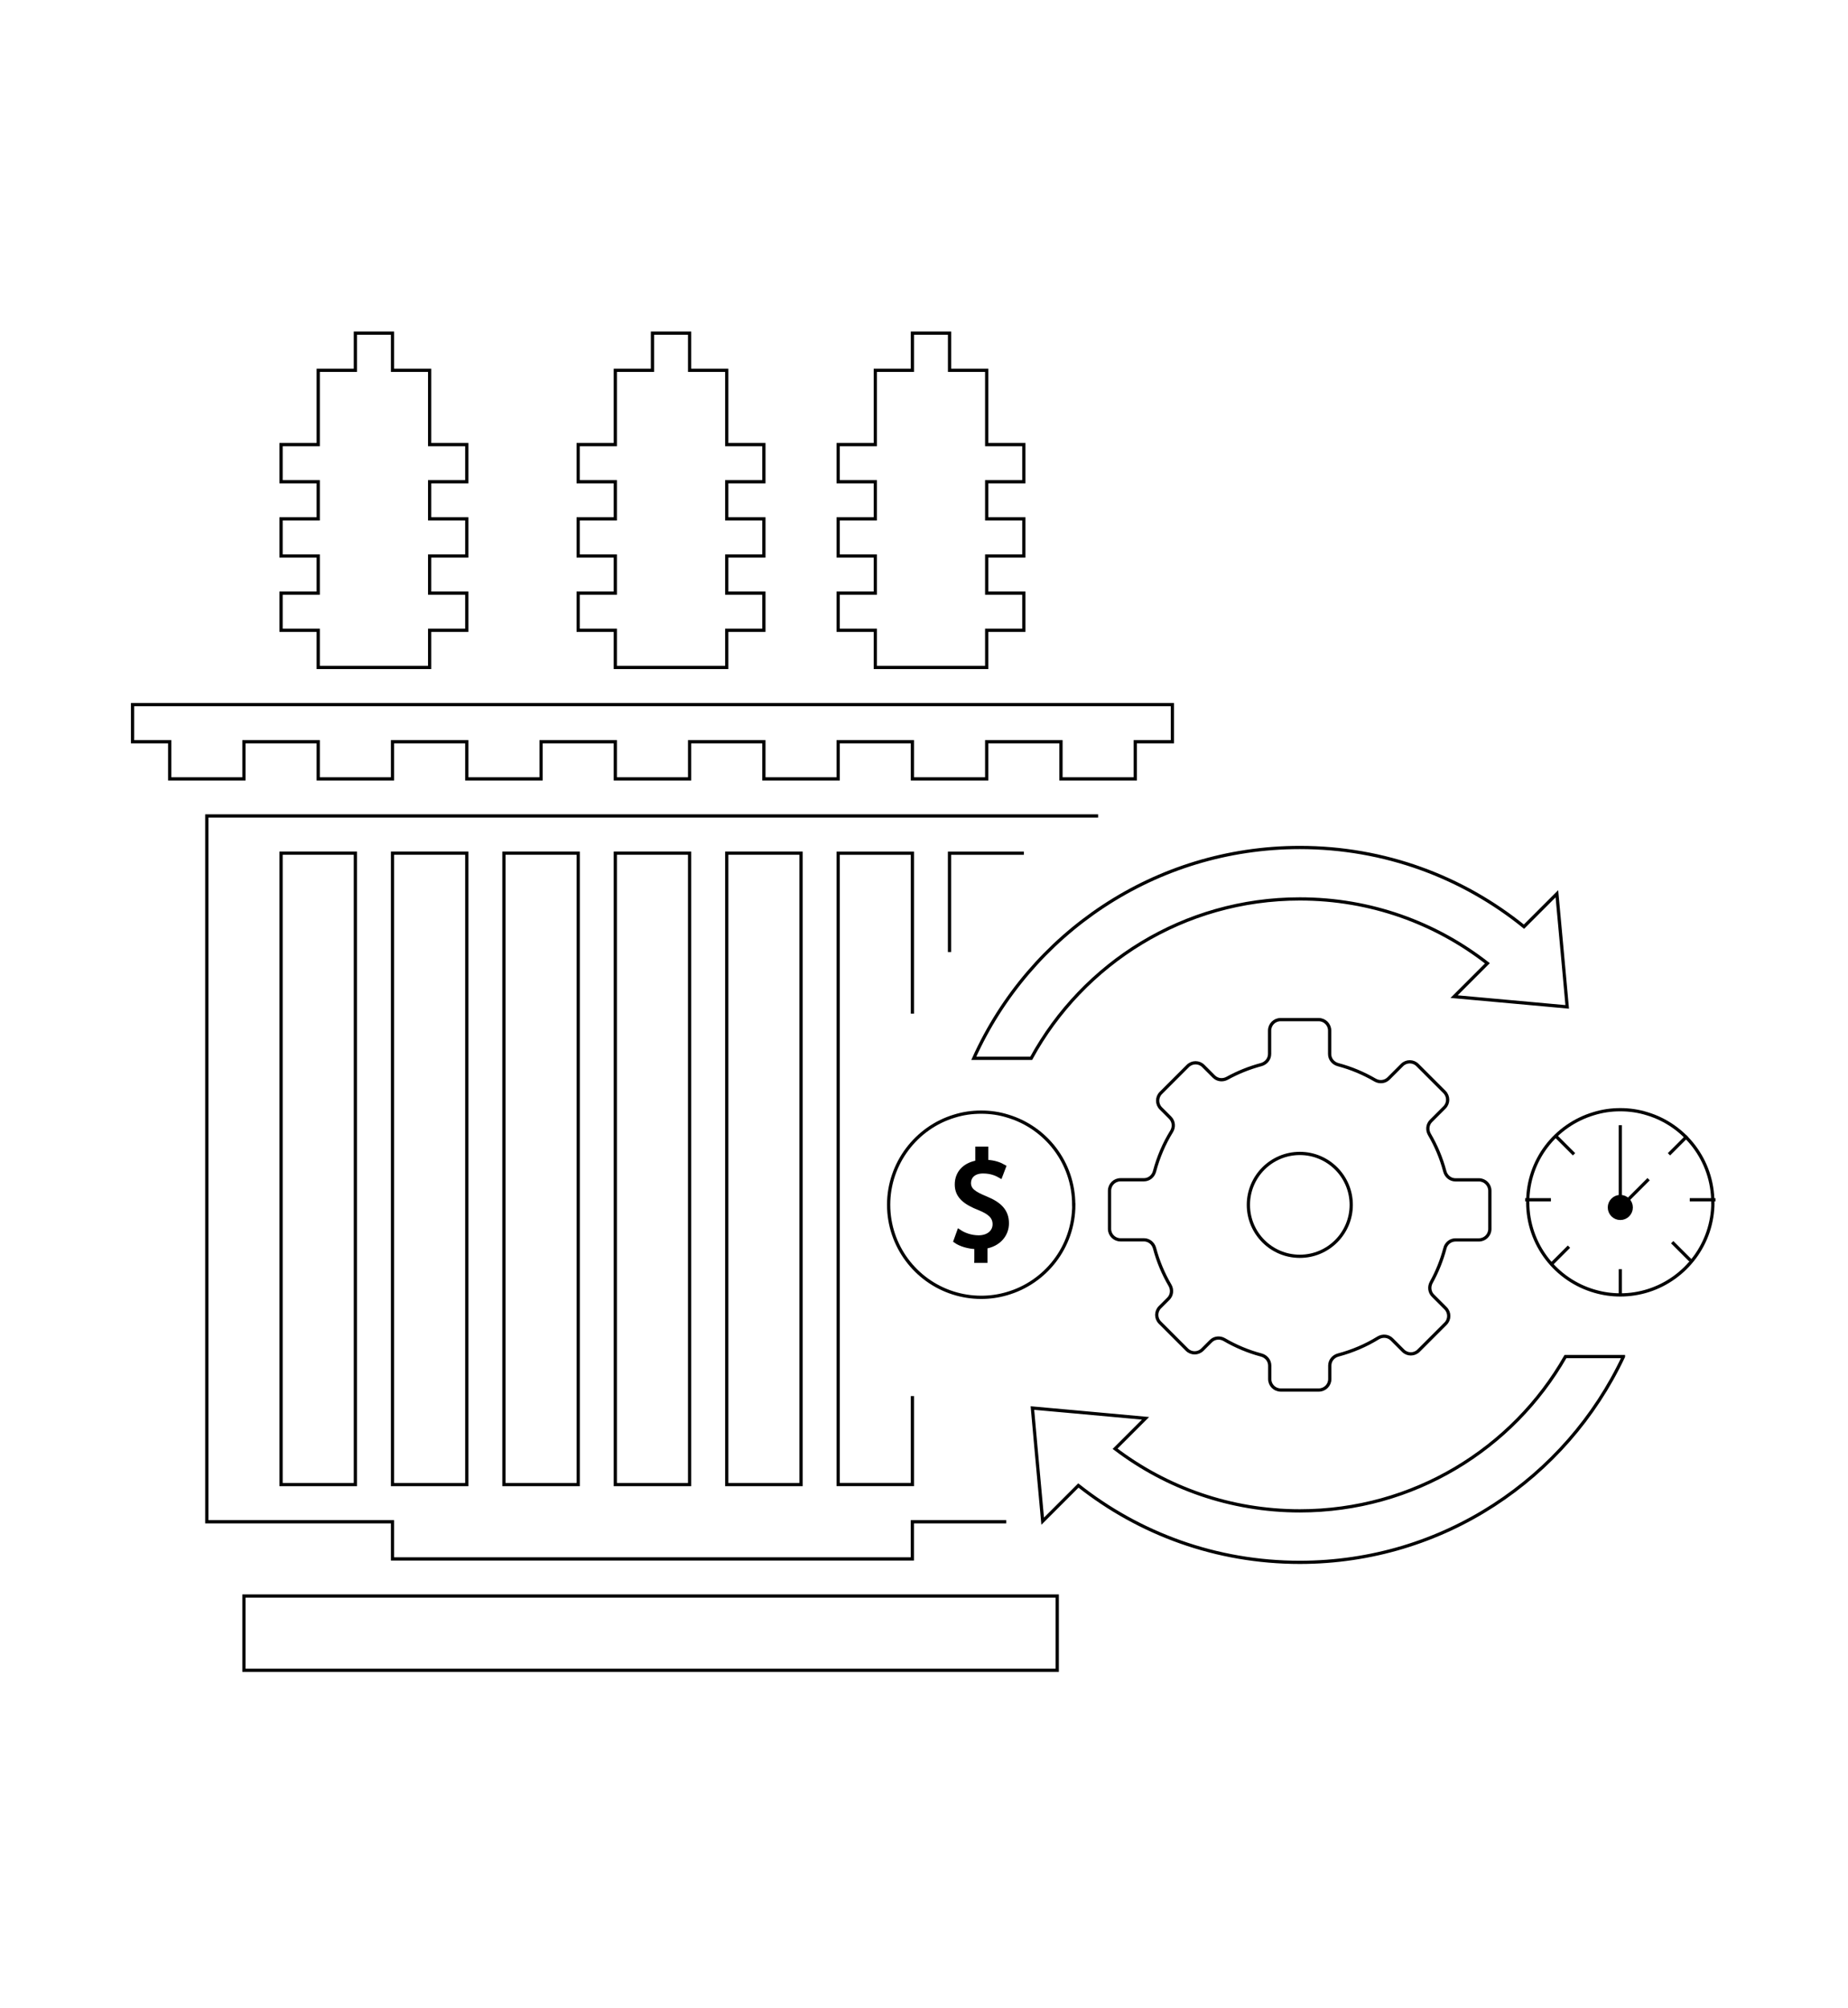 <svg xmlns="http://www.w3.org/2000/svg" id="Layer_11" data-name="Layer 11" viewBox="0 0 405 440"><defs><style>      .cls-1, .cls-2 {        stroke-miterlimit: 10;      }      .cls-1, .cls-2, .cls-3 {        stroke: #000;      }      .cls-2 {        fill: none;        stroke-width: .71px;      }    </style></defs><g><polygon class="cls-2" points="256.94 154.39 256.94 162.53 248.8 162.53 248.8 170.67 232.52 170.67 232.52 162.53 216.24 162.53 216.24 170.67 199.96 170.67 199.96 162.53 183.69 162.53 183.69 170.67 167.41 170.67 167.41 162.53 151.13 162.53 151.13 170.67 134.85 170.67 134.85 162.53 118.58 162.53 118.58 170.67 102.3 170.67 102.3 162.53 86.02 162.53 86.02 170.67 69.74 170.67 69.74 162.53 53.46 162.53 53.46 170.67 37.19 170.67 37.19 162.53 29.05 162.53 29.05 154.39 256.94 154.39"></polygon><path class="cls-2" d="M159.27,186.94h16.28v138.36h-16.28V186.94Zm81.39-8.15H45.32v154.66h40.7v8.14h113.93v-8.14h20.58m-12.44-124.84v-21.66h16.3m-24.43,118.96v19.38h-16.27V186.95h16.27v35.16"></path><rect class="cls-2" x="61.6" y="186.94" width="16.28" height="138.36"></rect><rect class="cls-2" x="86.02" y="186.94" width="16.28" height="138.36"></rect><rect class="cls-2" x="110.44" y="186.94" width="16.28" height="138.36"></rect><rect class="cls-2" x="134.85" y="186.94" width="16.28" height="138.36"></rect><rect class="cls-2" x="53.46" y="349.72" width="178.24" height="16.28"></rect><polygon class="cls-2" points="216.24 105.56 216.24 113.69 224.38 113.69 224.38 121.83 216.24 121.83 216.24 129.97 224.38 129.97 224.38 138.11 216.24 138.11 216.24 146.25 191.83 146.25 191.83 138.11 183.69 138.11 183.69 129.97 191.83 129.97 191.83 121.83 183.69 121.83 183.69 113.69 191.83 113.69 191.83 105.56 183.69 105.56 183.69 97.42 191.83 97.42 191.83 81.14 199.96 81.14 199.96 73 208.1 73 208.1 81.14 216.24 81.14 216.24 97.42 224.38 97.42 224.38 105.56 216.24 105.56"></polygon><polygon class="cls-2" points="94.16 105.56 94.16 113.69 102.3 113.69 102.3 121.83 94.16 121.83 94.16 129.97 102.3 129.97 102.3 138.11 94.16 138.11 94.16 146.25 69.74 146.25 69.74 138.11 61.6 138.11 61.6 129.97 69.74 129.97 69.74 121.83 61.6 121.83 61.6 113.69 69.74 113.69 69.74 105.56 61.6 105.56 61.6 97.42 69.74 97.42 69.74 81.14 77.88 81.14 77.88 73 86.02 73 86.02 81.14 94.16 81.14 94.16 97.42 102.3 97.42 102.3 105.56 94.16 105.56"></polygon><polygon class="cls-2" points="159.27 105.56 159.27 113.69 167.41 113.69 167.41 121.83 159.27 121.83 159.27 129.97 167.41 129.97 167.41 138.11 159.27 138.11 159.27 146.25 134.85 146.25 134.85 138.11 126.71 138.11 126.71 129.97 134.85 129.97 134.85 121.83 126.71 121.83 126.71 113.69 134.85 113.69 134.85 105.56 126.71 105.56 126.71 97.42 134.85 97.42 134.85 81.14 142.99 81.14 142.99 73 151.13 73 151.13 81.14 159.27 81.14 159.27 97.42 167.41 97.42 167.41 105.56 159.27 105.56"></polygon></g><path class="cls-2" d="M316.66,273.54c-.7,2.63-1.71,5.13-2.99,7.45-.53,.96-.4,2.14,.37,2.91l2.76,2.76c.94,.94,.94,2.46,0,3.39l-5.91,5.91c-.94,.94-2.46,.94-3.39,0l-2.48-2.48c-.8-.8-2.03-.9-3-.31-2.68,1.65-5.62,2.91-8.75,3.74-1.07,.28-1.84,1.21-1.84,2.32v2.95c0,1.32-1.07,2.4-2.4,2.4h-8.36c-1.32,0-2.4-1.07-2.4-2.4v-2.94c0-1.11-.77-2.04-1.85-2.33-2.88-.76-5.59-1.91-8.1-3.37-.96-.56-2.17-.45-2.96,.34l-1.85,1.85c-.94,.94-2.46,.94-3.39,0l-5.91-5.91c-.94-.94-.94-2.46,0-3.39l1.85-1.85c.79-.79,.9-1.99,.34-2.96-1.46-2.5-2.61-5.22-3.37-8.1-.28-1.07-1.22-1.85-2.33-1.85h-5.14c-1.32,0-2.4-1.07-2.4-2.4v-8.36c0-1.32,1.07-2.4,2.4-2.4h5.14c1.11,0,2.04-.77,2.32-1.84,.83-3.13,2.09-6.07,3.74-8.75,.59-.97,.49-2.2-.31-3l-2.04-2.04c-.94-.94-.94-2.46,0-3.39l5.91-5.91c.94-.94,2.46-.94,3.39,0l2.32,2.32c.77,.77,1.95,.9,2.91,.37,2.33-1.28,4.82-2.29,7.45-2.99,1.07-.29,1.85-1.22,1.85-2.33v-5.13c0-1.32,1.07-2.4,2.4-2.4h8.36c1.32,0,2.4,1.07,2.4,2.4v5.14c0,1.11,.77,2.04,1.85,2.33,2.88,.76,5.59,1.91,8.1,3.37,.96,.56,2.17,.45,2.96-.34l2.95-2.95c.94-.94,2.46-.94,3.39,0l5.91,5.91c.94,.94,.94,2.46,0,3.39l-2.95,2.95c-.79,.79-.9,1.99-.34,2.96,1.46,2.5,2.61,5.22,3.37,8.1,.28,1.07,1.22,1.85,2.33,1.85h5.14c1.32,0,2.4,1.07,2.4,2.4v8.36c0,1.32-1.07,2.4-2.4,2.4h-5.13c-1.11,0-2.05,.77-2.33,1.85Z"></path><circle class="cls-2" cx="284.86" cy="264.01" r="11.27"></circle><path class="cls-2" d="M355.79,297.26c-12.51,26.64-39.56,45.08-70.93,45.08-18.35,0-35.18-6.29-48.53-16.84l-7.82,7.82-1.51-16.52-.74-8.27,9.22,.83,15.57,1.42-6.67,6.67c11.25,8.54,25.27,13.61,40.48,13.61,24.93,0,46.68-13.61,58.22-33.81h12.71Z"></path><path class="cls-2" d="M343.46,220.63l-8.11-.74-16.68-1.51,7.3-7.3c-11.36-8.86-25.6-14.11-41.11-14.11-25.4,0-47.49,14.11-58.87,34.93h-12.58c12.26-27.25,39.65-46.2,71.45-46.2,18.62,0,35.7,6.49,49.13,17.35l7.21-7.21,1.4,15.28,.86,9.51Z"></path><g><path class="cls-2" d="M235.33,263.98c0,9.26-6.22,17.08-14.72,19.5-1.78,.52-3.65,.79-5.57,.79-2.16,0-4.24-.34-6.2-.97-8.16-2.61-14.09-10.28-14.09-19.32s6.06-16.9,14.4-19.41c1.87-.59,3.85-.88,5.88-.88s3.99,.29,5.86,.88c8.34,2.5,14.42,10.23,14.42,19.41Z"></path><path class="cls-3" d="M214.03,276.22v-3.01c-1.73-.03-3.52-.57-4.56-1.31l.72-2c1.07,.72,2.62,1.28,4.29,1.28,2.12,0,3.55-1.22,3.55-2.92s-1.16-2.65-3.37-3.55c-3.04-1.19-4.92-2.56-4.92-5.16s1.76-4.35,4.5-4.8v-3.01h1.85v2.89c1.79,.06,3.01,.54,3.88,1.04l-.75,1.97c-.63-.36-1.85-1.01-3.76-1.01-2.3,0-3.16,1.37-3.16,2.57,0,1.55,1.1,2.33,3.7,3.4,3.07,1.25,4.62,2.8,4.62,5.46,0,2.36-1.64,4.56-4.71,5.07v3.1h-1.88Z"></path></g><path class="cls-2" d="M375.39,263.45c0,9.04-5.93,16.7-14.09,19.32-1.96,.63-4.03,.97-6.2,.97-1.92,0-3.79-.27-5.57-.79-8.5-2.41-14.72-10.23-14.72-19.5s6.09-16.9,14.42-19.41c1.87-.59,3.83-.88,5.86-.88s4.01,.29,5.88,.88c8.34,2.5,14.4,10.25,14.4,19.41Z"></path><g><line class="cls-2" x1="355.1" y1="283.73" x2="355.1" y2="278.1"></line><line class="cls-2" x1="375.95" y1="262.89" x2="370.32" y2="262.89"></line><line class="cls-2" x1="339.89" y1="262.89" x2="334.26" y2="262.89"></line><line class="cls-2" x1="355.1" y1="264.58" x2="355.1" y2="246.55"></line><line class="cls-2" x1="355.67" y1="264.01" x2="361.3" y2="258.38"></line><line class="cls-2" x1="339.87" y1="277.15" x2="343.85" y2="273.17"></line><line class="cls-2" x1="370.46" y1="276.17" x2="366.47" y2="272.19"></line><line class="cls-2" x1="344.96" y1="252.93" x2="340.97" y2="248.94"></line><line class="cls-2" x1="365.76" y1="252.93" x2="369.75" y2="248.94"></line></g><circle class="cls-1" cx="355.1" cy="264.58" r="2.25"></circle></svg>